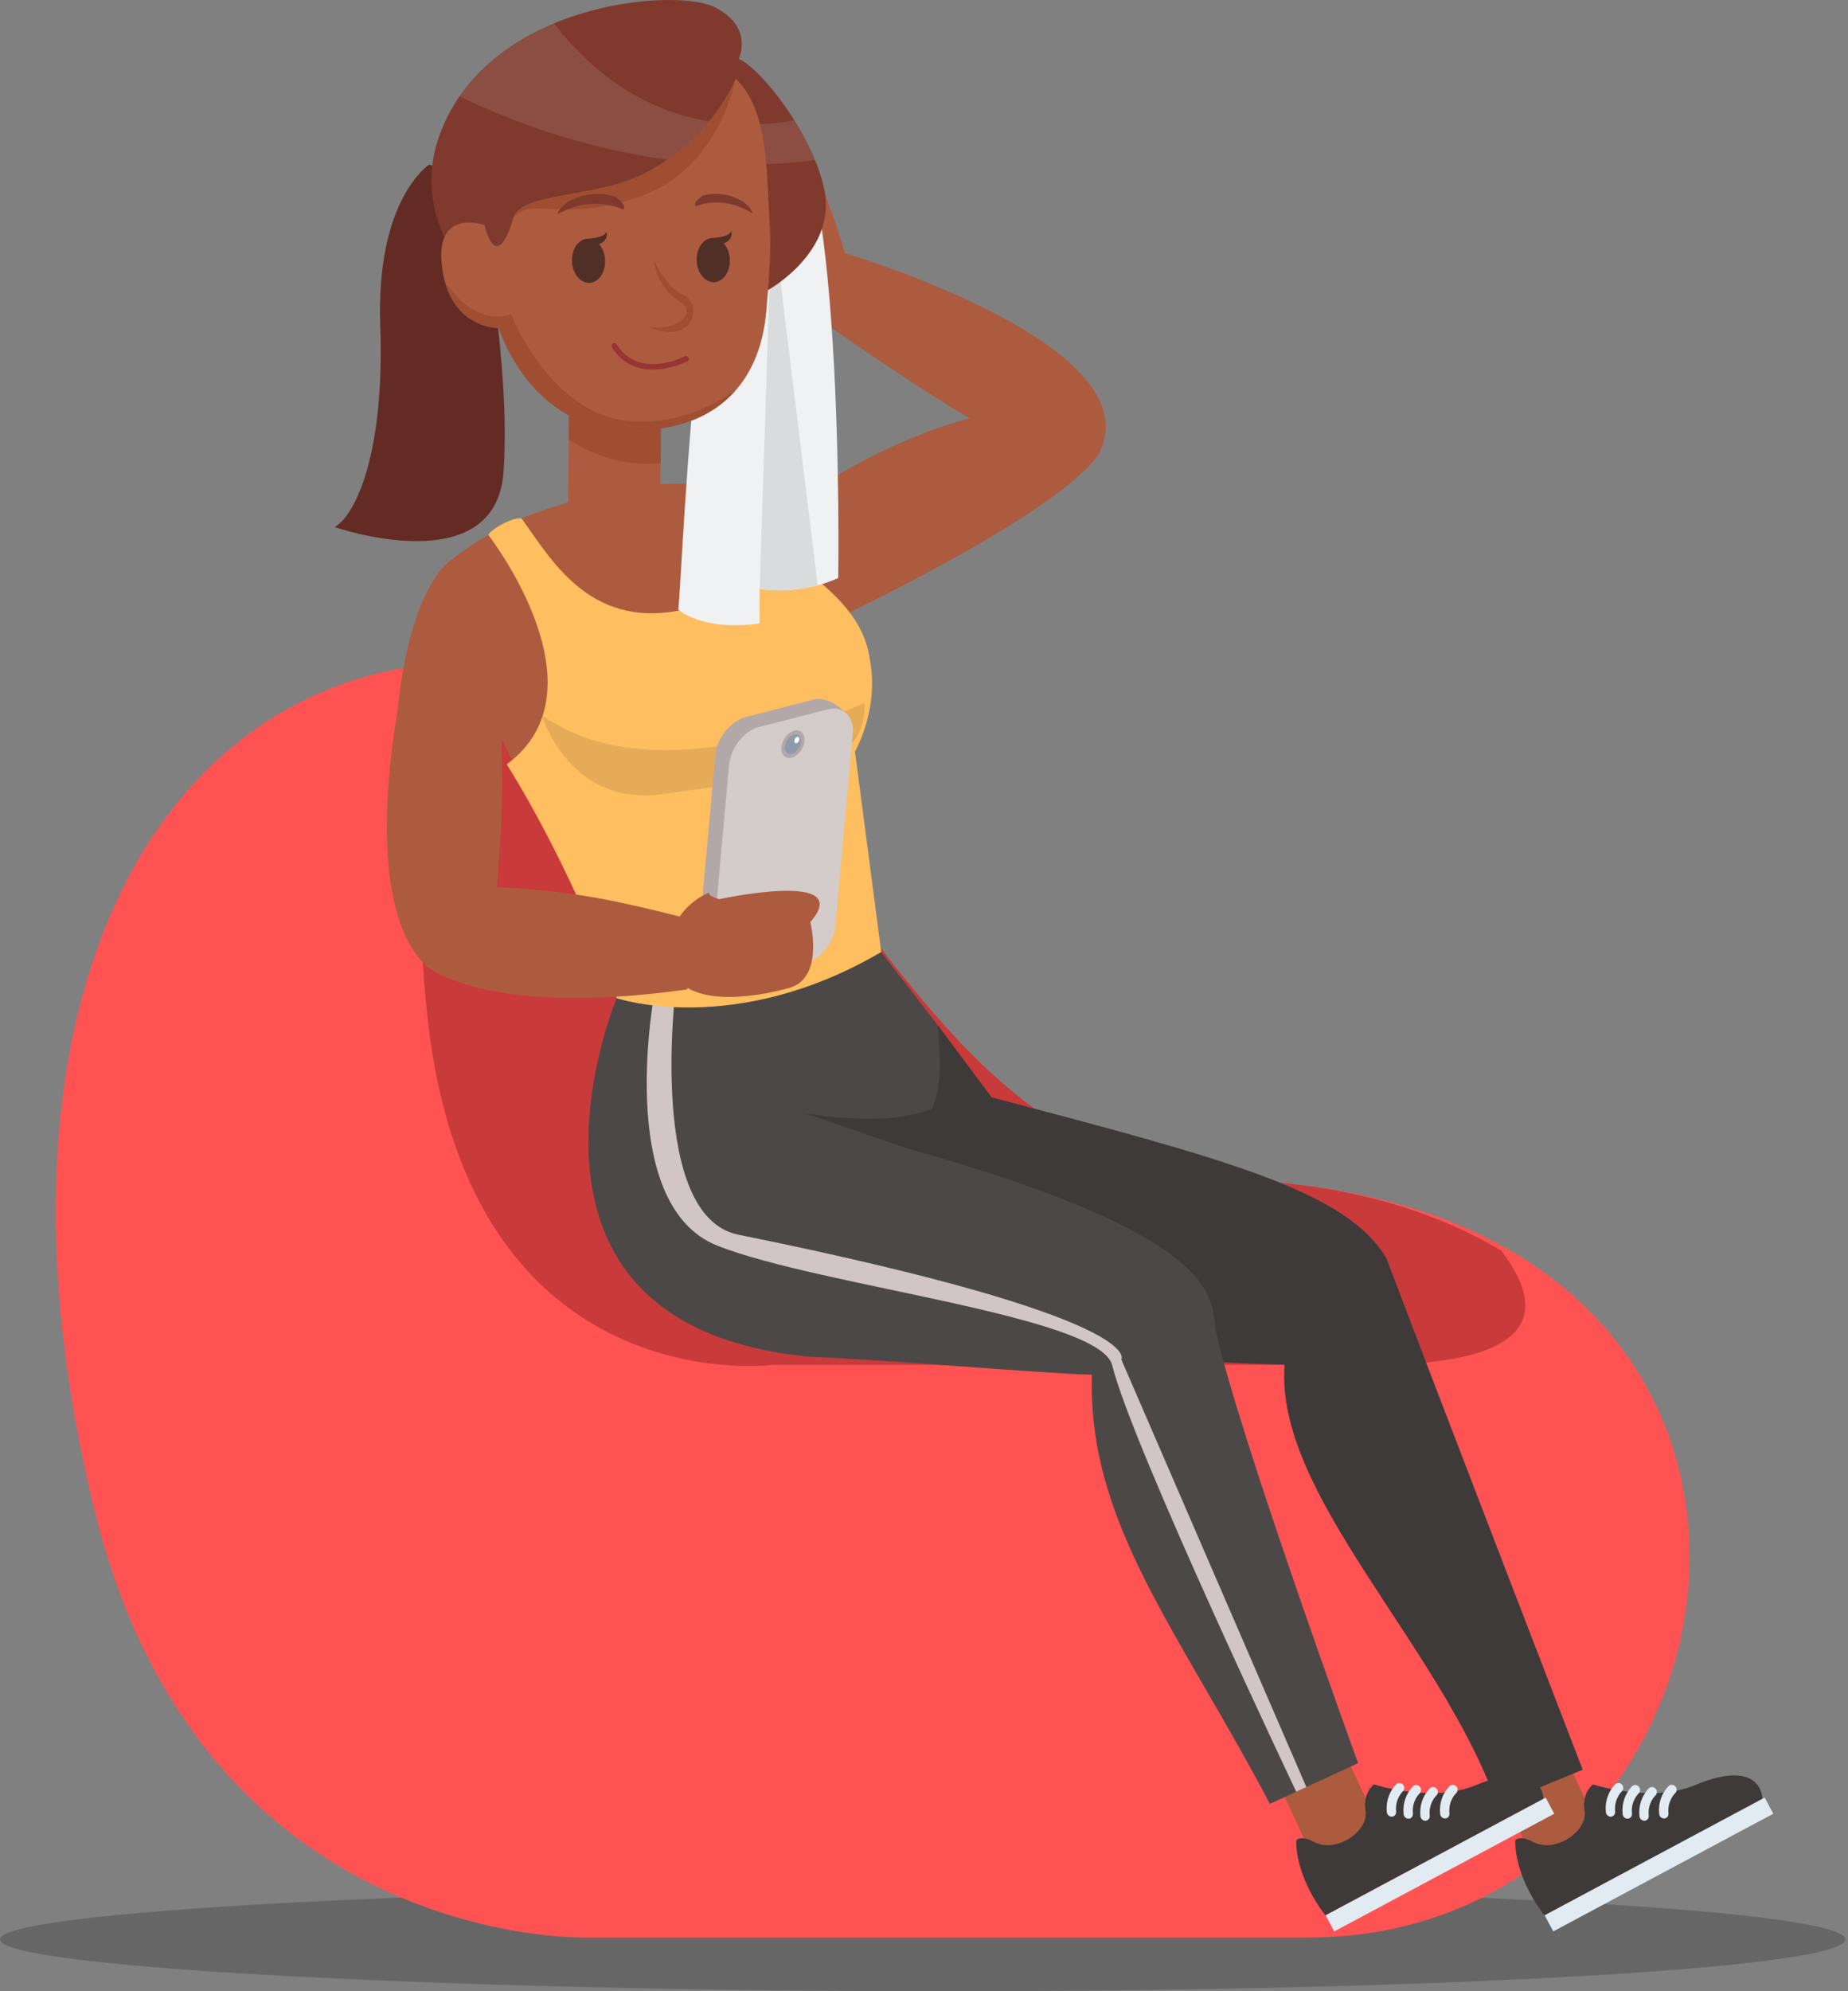 <svg width="208" height="224" viewBox="0 0 208 224" fill="none" xmlns="http://www.w3.org/2000/svg">
<rect x="0" y="0" width="208" height="224" fill="#808080" stroke="none"/>
<g clip-path="url(#clip0_105_1982)">
<path opacity="0.2" d="M0 218.176C0 221.392 50.672 224 106.544 224C162.417 224 207.708 221.392 207.708 218.176C207.708 214.959 162.415 212.351 106.544 212.351C50.673 212.351 0 214.959 0 218.176Z" fill="black"/>
<path d="M147.212 217.961H66.061C66.061 217.961 22.747 219.287 10.645 169.945C-3.334 112.95 17.619 74.442 53.573 74.442C94.823 74.442 97.675 131.213 139.337 132.778C212.284 135.519 199.258 217.96 147.212 217.96V217.961Z" fill="#FF5353"/>
<path d="M154.217 153.543H86.948C86.948 153.543 53.01 157.972 48.147 114.714C45.311 89.5 51.284 78.737 59.71 74.889C95.225 80.2 99.845 131.25 139.337 132.734C151.554 133.193 161.356 136.15 168.97 140.683C173.764 146.954 174.029 153.543 154.217 153.543Z" fill="#C93A3A"/>
<path d="M48.31 18.516C48.31 18.516 42.288 22.362 42.801 36.63C43.316 50.897 40.062 57.921 37.666 59.292C37.666 59.292 55.77 65.562 56.669 53.124C57.568 40.686 53.93 25.624 54.958 20.7L48.311 18.516H48.31Z" fill="#632B24"/>
<path d="M82.979 55.13C82.979 55.13 87.22 55.177 92.034 54.813C92.034 54.813 100.042 49.449 109.13 47.06C109.13 47.06 102.853 43.405 92.827 36.344C92.827 36.344 91.054 31.546 95.118 28.482C95.118 28.482 129.103 38.535 123.923 50.465C123.923 50.465 123.612 55.617 90.599 71.345C90.599 71.345 85.887 63.755 82.979 55.127V55.13Z" fill="#AD5B3F"/>
<path d="M95.119 28.483C95.119 28.483 89.363 8.948 85.813 12.531C82.264 16.115 85.513 24.529 86.673 29.411C87.835 34.294 90.431 36.39 92.827 36.345L95.963 32.392L95.118 28.483H95.119Z" fill="#AD5B3F"/>
<path d="M172.663 209.475L180.224 206.255L176.02 197.246L168.459 200.466L172.663 209.475Z" fill="#AD5B3F"/>
<path d="M170.555 207.03C170.555 207.03 170.267 210.781 173.837 215.478L198.368 202.367C198.368 202.367 198.398 197.638 190.765 200.819C185.824 202.879 179.301 200.732 179.301 200.732C179.301 200.732 178.016 201.653 178.351 203.712C178.722 205.994 175.065 208.527 172.556 207.209C170.962 206.37 170.557 207.03 170.557 207.03H170.555Z" fill="#3D3A39"/>
<path d="M198.622 202.218L173.857 215.457L174.825 217.27L199.59 204.032L198.622 202.218Z" fill="#E2EAF2"/>
<path d="M187.529 204.508C187.707 204.413 187.818 204.213 187.794 203.991C187.647 202.564 188.532 201.737 188.541 201.729C188.754 201.535 188.767 201.193 188.569 200.966C188.372 200.74 188.038 200.713 187.825 200.907C187.773 200.956 186.546 202.101 186.749 204.062C186.78 204.36 187.04 204.587 187.329 204.567C187.402 204.562 187.47 204.542 187.53 204.51L187.529 204.508Z" fill="#E2EAF2"/>
<path d="M185.308 204.764C185.485 204.67 185.597 204.469 185.574 204.247C185.425 202.82 186.311 201.994 186.321 201.984C186.533 201.79 186.546 201.448 186.347 201.221C186.15 200.994 185.818 200.968 185.605 201.162C185.554 201.21 184.325 202.356 184.529 204.317C184.56 204.615 184.819 204.841 185.108 204.82C185.181 204.816 185.249 204.796 185.31 204.763L185.308 204.764Z" fill="#E2EAF2"/>
<path d="M183.418 204.534C183.595 204.44 183.707 204.239 183.684 204.017C183.536 202.59 184.421 201.764 184.431 201.754C184.644 201.56 184.654 201.218 184.457 200.991C184.258 200.764 183.926 200.738 183.713 200.932C183.661 200.98 182.434 202.126 182.637 204.087C182.668 204.385 182.926 204.611 183.216 204.592C183.289 204.587 183.358 204.567 183.418 204.534Z" fill="#E2EAF2"/>
<path d="M181.527 204.306C181.704 204.211 181.816 204.012 181.792 203.789C181.645 202.362 182.53 201.535 182.539 201.526C182.752 201.332 182.765 200.99 182.566 200.763C182.369 200.536 182.036 200.511 181.822 200.704C181.769 200.752 180.542 201.897 180.746 203.858C180.777 204.157 181.036 204.382 181.325 204.364C181.398 204.359 181.466 204.339 181.527 204.306Z" fill="#E2EAF2"/>
<path d="M148.009 209.475L155.57 206.255L151.368 197.246L143.805 200.466L148.009 209.475Z" fill="#AD5B3F"/>
<path d="M145.903 207.03C145.903 207.03 145.614 210.781 149.184 215.478L173.716 202.367C173.716 202.367 173.745 197.638 166.113 200.819C161.171 202.879 154.649 200.732 154.649 200.732C154.649 200.732 153.363 201.653 153.699 203.712C154.07 205.994 150.413 208.527 147.903 207.209C146.31 206.37 145.904 207.03 145.904 207.03H145.903Z" fill="#3D3A39"/>
<path d="M173.971 202.22L149.206 215.458L150.174 217.271L174.939 204.033L173.971 202.22Z" fill="#E2EAF2"/>
<path d="M162.875 204.508C163.053 204.413 163.164 204.213 163.14 203.991C162.993 202.564 163.878 201.737 163.887 201.729C164.1 201.535 164.112 201.193 163.915 200.966C163.718 200.74 163.384 200.713 163.171 200.907C163.119 200.956 161.892 202.101 162.095 204.062C162.126 204.36 162.386 204.587 162.674 204.567C162.747 204.562 162.816 204.542 162.876 204.51L162.875 204.508Z" fill="#E2EAF2"/>
<path d="M160.656 204.764C160.833 204.67 160.945 204.469 160.921 204.247C160.772 202.82 161.659 201.994 161.668 201.984C161.881 201.79 161.893 201.448 161.695 201.221C161.497 200.994 161.165 200.968 160.952 201.162C160.901 201.21 159.673 202.356 159.876 204.317C159.907 204.615 160.167 204.841 160.455 204.82C160.528 204.816 160.597 204.796 160.657 204.763L160.656 204.764Z" fill="#E2EAF2"/>
<path d="M158.764 204.534C158.941 204.44 159.053 204.239 159.03 204.017C158.882 202.59 159.767 201.764 159.777 201.754C159.989 201.56 160 201.218 159.803 200.991C159.604 200.764 159.272 200.738 159.059 200.932C159.006 200.98 157.78 202.126 157.983 204.087C158.014 204.385 158.272 204.611 158.562 204.592C158.635 204.587 158.704 204.567 158.764 204.534Z" fill="#E2EAF2"/>
<path d="M156.874 204.306C157.051 204.211 157.163 204.012 157.14 203.789C156.992 202.362 157.877 201.535 157.887 201.526C158.1 201.332 158.112 200.99 157.913 200.763C157.716 200.536 157.384 200.511 157.169 200.704C157.117 200.752 155.89 201.897 156.093 203.858C156.124 204.157 156.384 204.382 156.672 204.364C156.745 204.359 156.814 204.339 156.874 204.306Z" fill="#E2EAF2"/>
<path d="M156.07 141.605C151.667 133.981 137.913 130.379 111.611 123.443L105.575 115.354C92.886 118.504 91.245 148.012 107.796 150.66C117.666 152.239 136.64 153.358 144.586 153.512C143.445 168.132 162.204 185.088 168.518 203.035L178.141 199.085C178.141 199.085 160.682 153.855 156.068 141.606L156.07 141.605Z" fill="#3D3A39"/>
<path d="M136.932 150.088C136.071 146.464 139.166 139.577 102.132 129.184C105.949 124.195 106.066 122.388 105.575 115.37L99.186 107.093L69.412 112.29C69.412 112.29 53.961 149.059 91.138 152.63C98.508 152.871 117.124 154.491 122.899 154.652C122.385 171.271 132.601 183.321 142.931 202.926L152.86 198.34C152.86 198.34 139.612 161.916 136.93 150.087L136.932 150.088Z" fill="#4C4847"/>
<path d="M102.132 129.183L90.433 125.187C90.433 125.187 103.558 127.757 107.581 122.824C107.581 122.824 107.067 128.899 102.131 129.183H102.132Z" fill="#3D3A39"/>
<path d="M73.765 111.079C73.765 111.079 68.934 135.499 80.789 140.15C92.427 144.716 123.814 148.029 125.184 153.585C127.436 162.721 145.898 201.557 145.898 201.557L147.036 201.032L126.212 152.94C126.212 152.94 129.475 148.286 83.097 138.892C72.855 136.817 76.049 111.25 76.049 111.25L73.767 111.079H73.765Z" fill="#D1C6C5"/>
<path d="M74.476 41.045L74.355 52.095L74.264 60.575L63.895 60.462L64.014 49.428L64.108 40.931L74.476 41.045Z" fill="#AD5B3F"/>
<path d="M64.014 49.428L64.108 40.931L74.476 41.045L74.355 52.095C72.583 52.297 68.283 52.313 64.014 49.428Z" fill="#9F4E32"/>
<path d="M88.33 56.642L91.293 65.286C91.293 65.286 84.8 61.038 83.53 55.172C86.651 55.814 88.33 56.642 88.33 56.642Z" fill="#AD5B3F"/>
<path d="M77.874 69.32C64.948 73.049 61.989 63.203 58.526 58.364C58.526 58.364 70.774 53.343 79.334 54.624C79.334 54.624 90.291 65.736 77.874 69.32Z" fill="#AD5B3F"/>
<path d="M50.878 62.941C52.175 61.873 53.559 60.964 54.964 60.176C55.023 60.252 70.847 76.877 58.452 86.972C57.585 85.604 55.126 80.307 55.126 80.307L50.877 62.941H50.878Z" fill="#AD5B3F"/>
<path d="M54.964 60.178C55.175 59.584 57.855 58.053 58.728 58.342C62.191 63.181 66.67 71.217 77.663 68.406C88.656 65.595 78.961 54.606 78.961 54.606C79.966 54.205 82.867 54.583 83.53 55.174C85.631 60.524 90.981 64.437 90.981 64.437C97.264 69.189 97.662 72.638 97.98 74.611C98.854 80.039 96.231 84.538 96.231 84.538L99.186 107.095C82.662 116.789 69.412 112.291 69.412 112.291C66.195 102.077 60.199 90.984 57.036 85.988C68.459 77.548 55.021 60.255 54.964 60.179V60.178Z" fill="#FFBE5F"/>
<path opacity="0.1" d="M97.283 79.076C97.283 79.076 74.295 90.061 60.974 80.425C60.974 80.425 64.036 90.941 74.782 89.298C85.529 87.654 97.811 87.668 97.283 79.076Z" fill="black"/>
<path d="M50.878 62.94C50.878 62.94 46.258 65.285 44.718 80.07C44.564 81.545 40.705 101.222 47.799 108.51C47.799 108.51 54.077 114.563 77.342 111.306C77.342 111.306 79.121 105.289 76.75 103.174C76.75 103.174 70.667 101.579 66.401 100.875C60.822 99.954 55.922 99.794 55.922 99.794C55.922 99.794 56.408 94.061 56.478 90.939C56.554 87.585 56.444 81.596 56.444 81.596C56.444 81.596 58.731 66.247 50.875 62.94H50.878Z" fill="#AD5B3F"/>
<path d="M93.259 103.528C93.085 105.451 91.538 107.367 89.819 107.811L80.86 110.124C80.86 110.124 78.374 108.557 78.55 106.635L80.511 84.95C80.685 83.028 82.218 81.11 83.937 80.666L91.63 78.683C93.349 78.24 95.363 80.265 95.349 80.422L93.259 103.528Z" fill="#B2A8A8"/>
<path d="M94.025 104.169C93.851 106.091 92.248 108.002 90.531 108.447L82.871 110.433C81.152 110.876 79.922 109.681 80.095 107.758L82.056 86.074C82.23 84.153 83.71 82.229 85.428 81.785L93.149 79.805C94.866 79.36 96.16 80.563 95.986 82.484L94.025 104.169Z" fill="#D3CCCB"/>
<path d="M90.551 83.377C90.475 84.218 89.832 85.05 89.114 85.235C88.397 85.419 87.876 84.888 87.953 84.049C88.029 83.208 88.672 82.377 89.389 82.192C90.106 82.007 90.627 82.537 90.551 83.377Z" fill="#B2A8A8"/>
<path d="M90.159 83.478C90.214 82.879 89.85 82.496 89.35 82.625C88.849 82.754 88.397 83.346 88.342 83.948C88.288 84.548 88.651 84.93 89.153 84.799C89.655 84.67 90.105 84.078 90.159 83.478Z" fill="#8F9BAA"/>
<path d="M89.965 83.182C89.948 83.377 89.808 83.569 89.655 83.609C89.501 83.648 89.392 83.52 89.409 83.325C89.428 83.127 89.566 82.936 89.72 82.897C89.874 82.858 89.984 82.984 89.965 83.182Z" fill="white"/>
<path d="M75.403 108.509C75.403 108.509 74.247 102.947 79.797 100.402C79.797 100.402 79.568 100.747 80.941 101.154C80.941 101.154 96.352 97.802 91.206 103.729C91.206 103.729 92.81 110.022 88.833 111.138C84.858 112.254 76.665 113.519 75.405 108.509H75.403Z" fill="#AD5B3F"/>
<path d="M94.346 65.023C94.346 65.023 95.175 12.679 86.957 11.537C78.739 10.395 76.925 62.353 76.354 68.583C76.354 68.583 78.991 71.045 85.496 70.132V66.249C85.496 66.249 89.866 67.059 94.344 65.023H94.346Z" fill="#F0F1F2"/>
<path d="M92.035 65.848C88.479 66.799 85.505 66.249 85.505 66.249L86.875 23.761L92.035 65.848Z" fill="#D9DBDD"/>
<path d="M86.448 32.63C86.448 32.63 94.236 28.333 92.775 21.315C91.458 14.995 85.583 7.652 83.153 6.623C83.153 6.623 84.926 3.01 80.379 0.783C75.832 -1.444 54.357 0.35 49.294 15.731C46.811 23.274 51.434 29.091 51.434 29.091L86.446 32.63H86.448Z" fill="#7F3A2D"/>
<path opacity="0.1" d="M51.712 10.851C54.374 6.979 58.269 4.337 62.364 2.632C71.677 14.676 83.168 14.695 89.412 13.541C90.294 14.953 91.103 16.476 91.732 18.011C75.442 20.137 60.946 15.266 51.712 10.851Z" fill="white"/>
<path d="M54.531 25.307C54.531 25.307 55.801 31.152 57.77 24.542C58.657 21.563 67.221 22.336 72.712 19.431C80.379 15.377 82.799 8.865 82.799 8.865C86.699 12.463 86.243 20.242 86.659 25.629C86.799 28.082 86.541 31.804 86.237 35.133C85.642 41.643 82.26 46.406 75.879 47.912C60.491 51.542 56.154 36.914 56.154 36.914C56.154 36.914 50.369 37.035 49.698 29.548C49.15 23.427 54.531 25.308 54.531 25.308V25.307Z" fill="#AD5B3F"/>
<path d="M72.15 22.07C63.247 25.256 59.88 21.944 57.769 24.542C58.655 21.563 67.22 22.336 72.711 19.431C80.377 15.377 82.797 8.865 82.797 8.865C82.797 8.865 81.052 18.886 72.15 22.07Z" fill="#9F4E32"/>
<path d="M57.506 35.324C57.506 35.324 61.677 46.142 70.302 47.307C75.553 48.017 80.067 45.775 82.797 43.912C81.111 45.834 78.812 47.217 75.877 47.91C60.489 51.54 56.152 36.912 56.152 36.912C56.152 36.912 51.569 36.973 50.094 31.769C53.941 37.108 57.505 35.324 57.505 35.324H57.506Z" fill="#9F4E32"/>
<path d="M78.323 23.214C78.323 23.214 81.244 21.849 84.685 23.999C84.685 23.999 84.693 23.591 83.976 22.947C83.257 22.3 81.163 21.391 79.09 22.011C79.09 22.011 77.849 22.824 78.323 23.214Z" fill="#7F3A2D"/>
<path d="M70.138 23.573C70.138 23.573 66.825 21.842 62.767 24.082C62.767 24.082 62.775 23.618 63.631 22.926C64.485 22.235 66.939 21.326 69.304 22.155C69.304 22.155 70.701 23.156 70.138 23.573Z" fill="#7F3A2D"/>
<path d="M73.052 36.786C76.119 38.168 77.856 36.766 78.037 35.296C78.157 34.339 77.646 33.465 76.737 33.068C74.868 32.252 73.642 29.281 73.63 29.25C73.596 29.921 74.175 32.471 76.528 33.966C77.036 34.289 77.348 34.622 77.29 35.094C77.189 35.919 75.945 37.107 73.051 36.786H73.052Z" fill="#9F4E32"/>
<path d="M66.125 26.856C66.125 26.856 68.043 26.788 68.276 26.058C68.276 26.058 68.568 27.06 67.421 27.456C67.811 27.891 68.075 28.527 68.109 29.25C68.175 30.62 67.392 31.77 66.362 31.82C65.331 31.868 64.445 30.797 64.379 29.427C64.314 28.056 65.097 26.906 66.126 26.856H66.125Z" fill="#502F26"/>
<path d="M80.162 26.779C80.162 26.779 82.079 26.712 82.312 25.98C82.312 25.98 82.603 26.982 81.457 27.379C81.848 27.814 82.111 28.449 82.146 29.172C82.212 30.543 81.429 31.692 80.399 31.741C79.368 31.79 78.481 30.718 78.415 29.348C78.351 27.977 79.132 26.827 80.162 26.777V26.779Z" fill="#502F26"/>
<path d="M73.462 41.573C75.528 41.573 77.328 40.664 77.36 40.647C77.516 40.566 77.578 40.375 77.497 40.219C77.416 40.064 77.225 40.002 77.07 40.083C76.859 40.191 71.882 42.693 69.408 38.734C69.314 38.585 69.119 38.539 68.97 38.633C68.821 38.726 68.776 38.922 68.869 39.071C70.088 41.023 71.855 41.573 73.464 41.573H73.462Z" fill="#993434"/>
</g>
<defs>
<clipPath id="clip0_105_1982">
<rect width="207.709" height="224" fill="white"/>
</clipPath>
</defs>
</svg>

